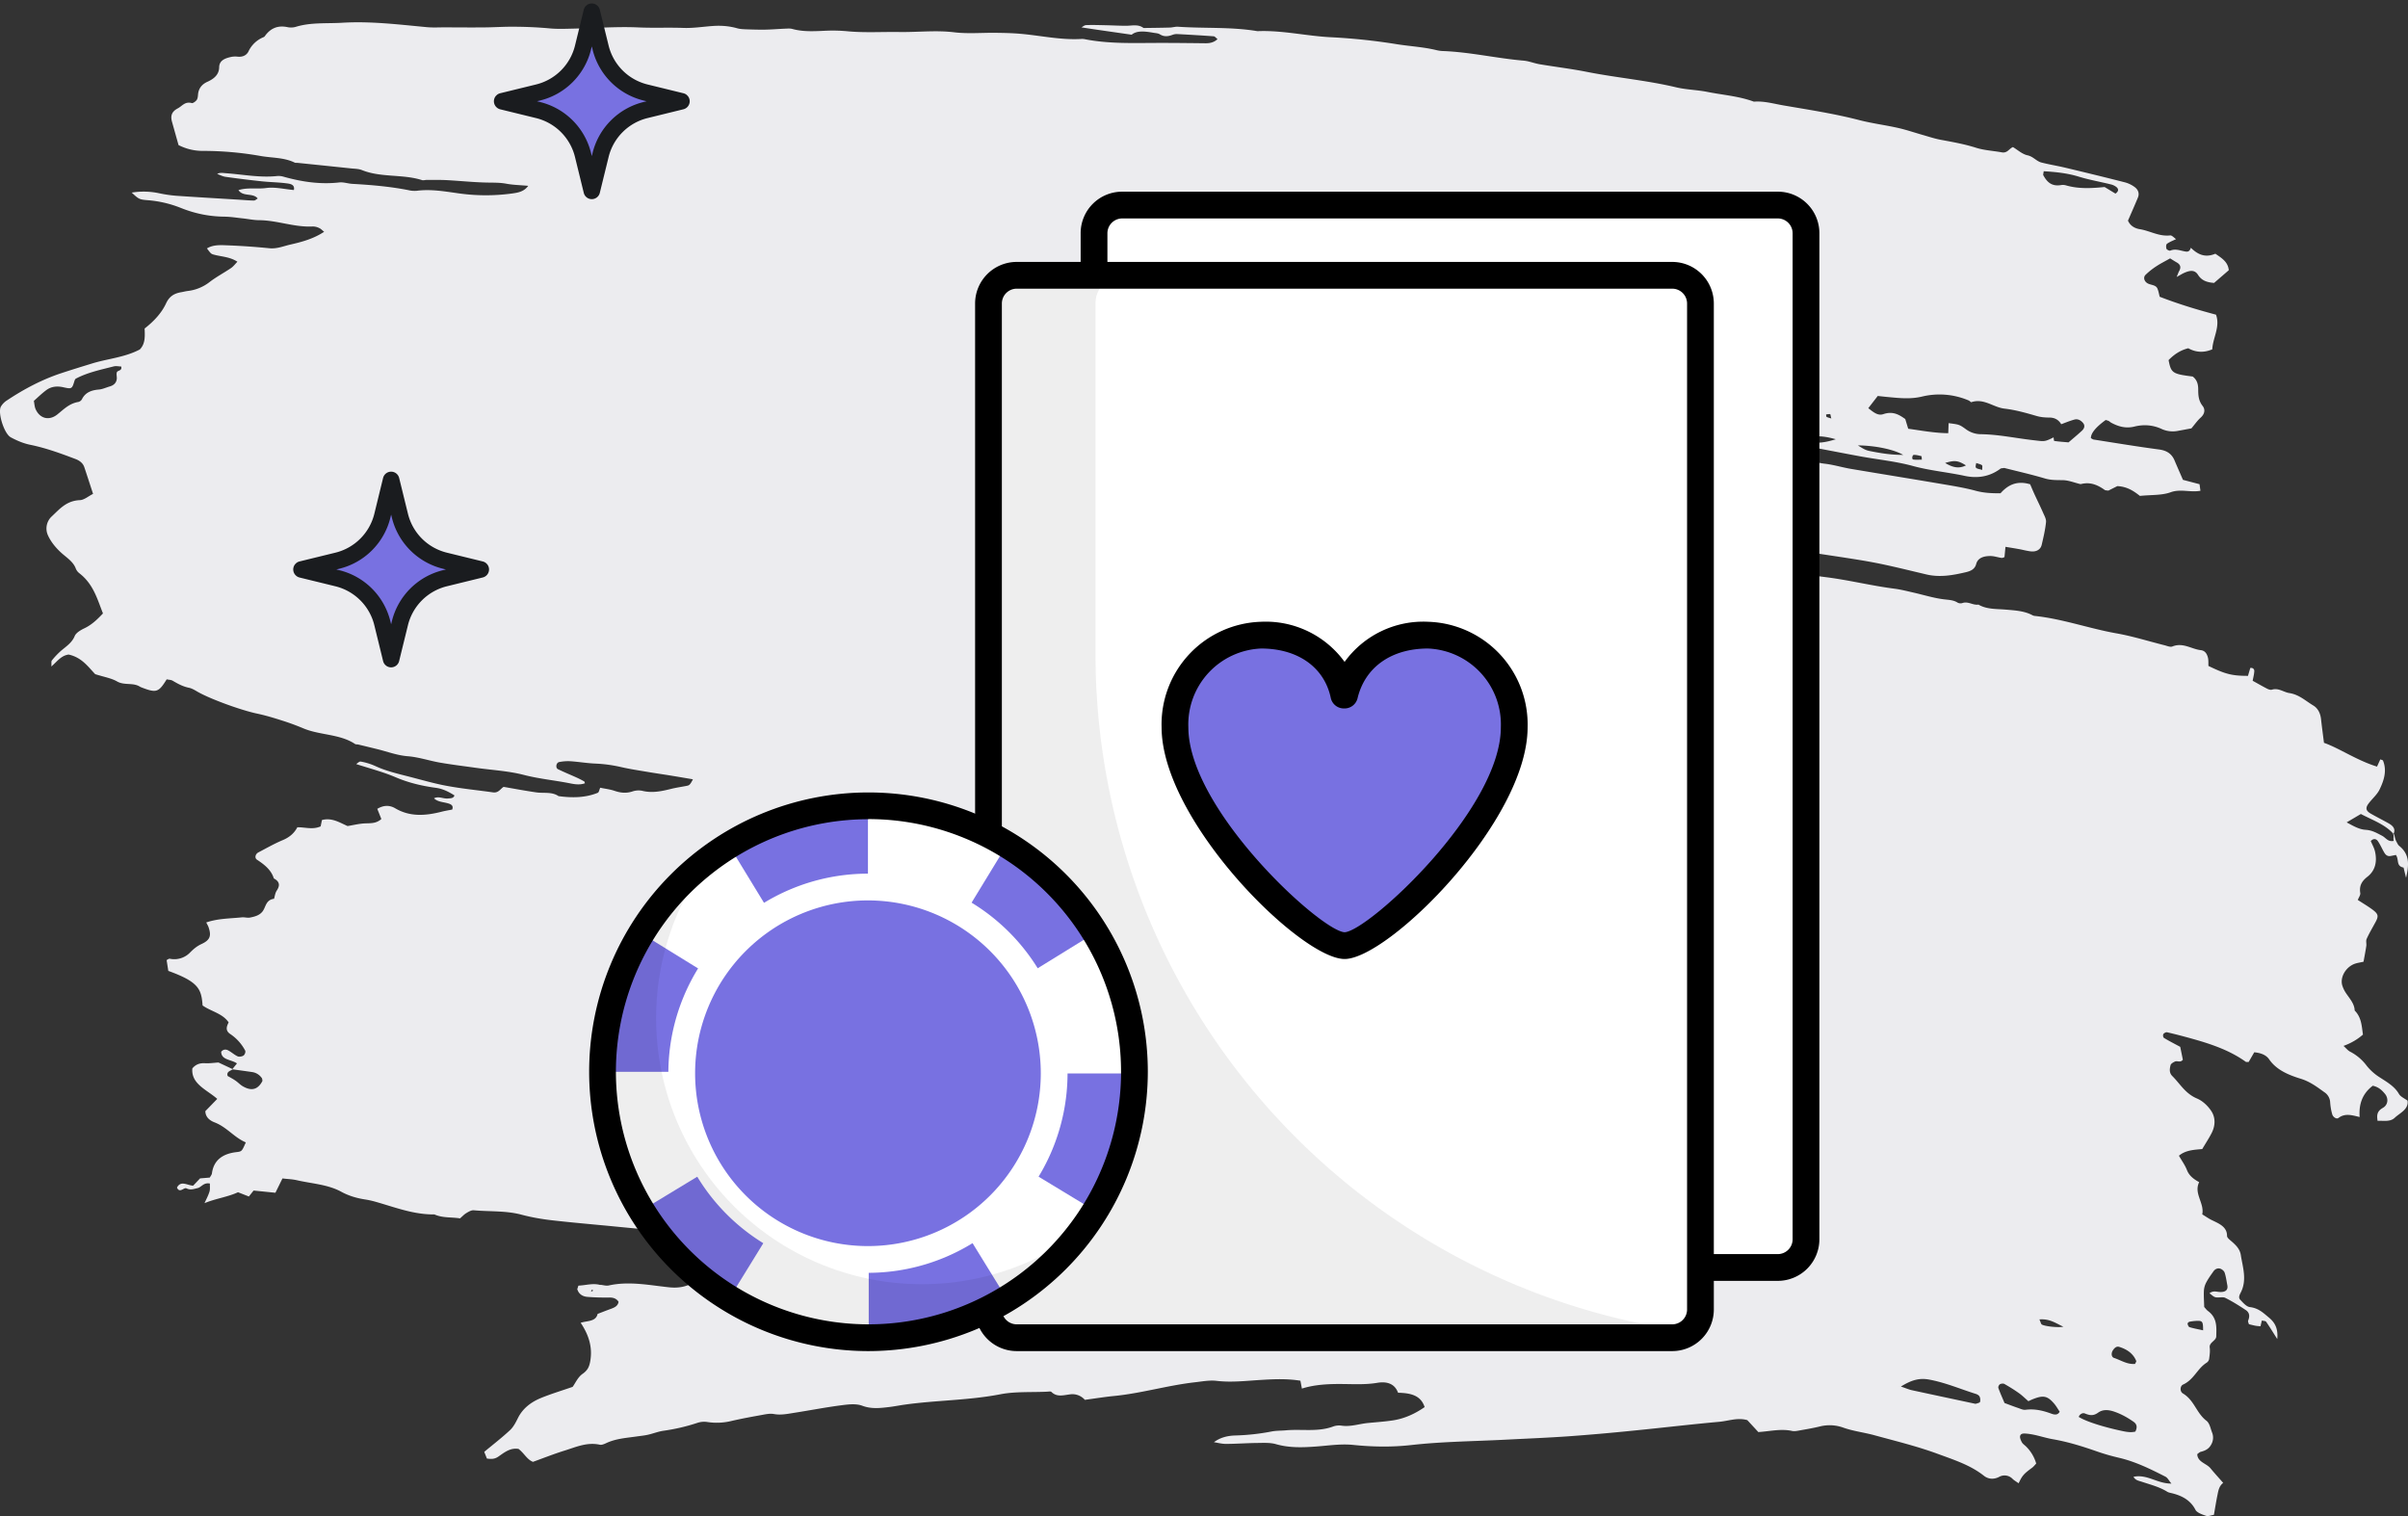 <?xml version="1.0" encoding="UTF-8"?>
<svg xmlns="http://www.w3.org/2000/svg" width="108" height="68" fill="none">
  <rect width="100%" height="100%" fill="#333333" stroke="none"/>
  <path d="M107.596 49.07c-.198-.349-.55-.542-.888-.763a2.339 2.339 0 01-.561-.506 2.16 2.16 0 00-.736-.627c-.114-.058-.194-.166-.303-.262.334-.121.625-.29.872-.508-.057-.374-.06-.766-.372-1.08-.009-.339-.273-.58-.44-.86a1.357 1.357 0 01-.108-.24c-.129-.372.141-.854.563-1 .111-.037.232-.054.383-.088.044-.248.089-.477.124-.707.015-.105-.026-.224.016-.318.116-.256.262-.502.397-.752.144-.268.13-.362-.135-.56-.204-.151-.428-.283-.66-.434.043-.113.125-.217.111-.31-.048-.301.044-.515.32-.73.378-.295.436-.714.34-1.136-.037-.163-.127-.316-.189-.465.122-.135.249-.096.315-.002.115.163.188.348.29.518.056.095.136.18.285.154.083-.015.166-.033.236-.047.153.207-.004.502.345.566l.111.461c.114-.515.202-1.023-.304-1.432-.069-.056-.098-.148-.145-.223l-.018-.05c-.038-.094-.033-.146-.071-.24-.004-.005-.011-.022-.019-.04.093-.2-.02-.342-.212-.452-.27-.154-.552-.292-.821-.448-.209-.122-.238-.247-.097-.44.158-.215.385-.402.497-.632.2-.412.34-.846.158-1.3-.011-.027-.081-.038-.123-.057l-.147.325c-.927-.289-1.663-.813-2.379-1.068-.052-.414-.096-.735-.131-1.056-.026-.247-.126-.484-.349-.618-.343-.204-.632-.49-1.077-.558-.261-.04-.478-.243-.781-.15-.057.018-.149-.013-.209-.044-.211-.108-.415-.226-.651-.356.026-.145.066-.289.073-.433.003-.085-.059-.159-.179-.143l-.105.355c-.719 0-1.01-.076-1.773-.445-.006-.122.008-.255-.024-.378-.038-.148-.117-.306-.315-.329-.426-.048-.805-.36-1.282-.164-.088.036-.237-.028-.353-.058-.713-.178-1.415-.401-2.14-.53-1.242-.219-2.421-.652-3.686-.785-.048-.005-.094-.03-.136-.052-.359-.177-.762-.195-1.157-.23-.418-.035-.85-.007-1.223-.225-.248.04-.465-.162-.725-.067a.284.284 0 01-.208-.021c-.19-.123-.402-.121-.626-.15-.457-.058-.9-.198-1.35-.3-.287-.065-.574-.14-.867-.177-1.033-.133-2.036-.386-3.072-.516-1.222-.154-2.427-.411-3.64-.615-.707-.12-1.42-.215-2.125-.336-.706-.122-.917-.369-.916-1.038.258-.125.524-.054.789-.007.56.099 1.115.214 1.678.297.685.102 1.368.203 2.05.335 1.188.23 2.396.386 3.594.58.435.07.87.15 1.298.244.601.131 1.197.28 1.795.42.6.14 1.182.034 1.76-.102.228-.053.406-.14.465-.368.074-.28.344-.357.632-.358.168-.001.337.06.507.085.04.006.086-.022.13-.035l.044-.463c.24.04.431.07.621.105.17.031.338.079.51.099.256.03.445-.08.495-.297.079-.335.157-.672.193-1.012.015-.137-.072-.287-.132-.424-.121-.277-.257-.55-.384-.825-.072-.158-.138-.317-.196-.451-.603-.179-1.004.038-1.328.402-.397.006-.755-.013-1.123-.113-.512-.138-1.046-.222-1.575-.312-1.34-.228-2.684-.443-4.025-.67-.388-.066-.767-.184-1.158-.229-.638-.074-1.22-.37-1.882-.341-.068.003-.138-.05-.21-.064-.63-.118-1.25-.246-1.912-.138-.305.05-.636.001-.947-.106a2.748 2.748 0 00-.724-.138 7.21 7.21 0 01-1.447-.228 7.966 7.966 0 00-1.451-.252c-.743-.057-1.469-.206-2.186-.38-.048-.012-.078-.08-.157-.167.427-.018.815-.11 1.15-.031.492.115.984.115 1.477.16.62.059 1.237.13 1.855.192.345.035.692.096 1.037.09 1.2-.02 2.352.235 3.514.43 1.171.196 2.333.434 3.5.648.777.142 1.576.22 2.328.426.765.209 1.556.279 2.326.444.59.127 1.133.031 1.603-.32.032-.025.093-.02.173-.035.59.15 1.215.291 1.824.472.272.08.527.072.801.076.261.004.52.113.78.174.022.006.05-.003.074-.008.407-.09.728.06 1.028.273.033.023.092.018.162.03l.402-.202c.46.02.766.244 1.013.439.504-.052.983-.019 1.375-.162.45-.165.883.016 1.34-.068l-.04-.295-.744-.196c-.132-.305-.257-.584-.375-.865-.12-.285-.327-.447-.696-.496-.98-.13-1.956-.293-2.932-.445-.045-.007-.084-.042-.126-.064-.002-.222.22-.493.665-.814.044.014.092.024.133.044.042.021.074.058.116.08.322.171.653.267 1.041.17.421-.104.836-.07 1.228.113a1.2 1.2 0 00.728.079c.216-.038.432-.08.597-.11.154-.182.265-.346.413-.48.187-.166.218-.365.09-.528-.185-.235-.196-.48-.197-.739 0-.22-.047-.428-.247-.579-.909-.115-.969-.155-1.082-.736.233-.241.513-.44.883-.532.346.192.705.208 1.077.048.022-.51.366-1.01.167-1.554-.87-.23-1.7-.484-2.526-.804-.03-.118-.051-.246-.1-.365-.07-.168-.282-.155-.428-.229-.162-.082-.225-.27-.106-.389a3.18 3.18 0 01.488-.387c.188-.124.395-.227.614-.351.096.06.194.123.297.182.18.102.197.233.106.39-.032.057-.05.119-.11.262.199-.11.257-.148.32-.176.3-.137.497-.14.638.08.171.27.42.338.72.363l.66-.57c-.035-.38-.325-.548-.602-.74-.478.202-.807.016-1.1-.267-.03.097-.08.191-.22.171-.234-.032-.455-.147-.705-.042-.035.014-.156-.044-.169-.085-.021-.07-.023-.188.026-.224.119-.085.266-.14.404-.206-.09-.068-.187-.177-.265-.168-.499.056-.9-.205-1.357-.279-.26-.041-.446-.178-.533-.385.153-.353.304-.691.445-1.033.075-.18.017-.351-.142-.47a1.316 1.316 0 00-.447-.215c-.883-.226-1.77-.441-2.658-.653-.357-.086-.723-.142-1.078-.234-.234-.06-.362-.267-.63-.325-.237-.052-.434-.24-.65-.368-.173.069-.248.283-.5.236-.386-.07-.793-.09-1.16-.207-.518-.164-1.05-.258-1.585-.357-.265-.05-.522-.136-.78-.21-.376-.106-.744-.234-1.125-.32-.576-.13-1.17-.204-1.739-.351-1.118-.29-2.264-.464-3.405-.66-.437-.075-.867-.204-1.324-.168-.668-.248-1.392-.299-2.09-.438-.46-.092-.944-.097-1.396-.205-1.32-.315-2.682-.43-4.012-.694-.697-.138-1.408-.223-2.11-.341-.243-.041-.477-.14-.72-.162-1.21-.102-2.392-.383-3.61-.43a1.472 1.472 0 01-.295-.04c-.573-.141-1.168-.172-1.75-.262a26.915 26.915 0 00-2.95-.316c-1.115-.05-2.207-.322-3.333-.274-1.177-.199-2.377-.116-3.563-.199-.12-.008-.242.034-.364.037-.394.011-.788.015-1.183.02-.235-.182-.515-.1-.783-.1-.297 0-.595-.017-.893-.024-.298-.006-.597-.017-.894-.006-.073.002-.143.06-.213.102.26.04.519.079.779.117l1.473.212c.233-.197.604-.152.976-.087.097.017.21.02.285.068.188.118.368.101.564.027a.558.558 0 01.217-.037c.546.029 1.092.06 1.637.1.053.005.1.072.172.126-.162.15-.34.188-.543.186-.718-.008-1.435-.017-2.153-.015-1.089.003-2.179.045-3.253-.166a.6.6 0 00-.148-.012c-.926.056-1.822-.15-2.732-.23-.37-.034-.745-.04-1.118-.045-.62-.008-1.251.05-1.86-.023-.826-.1-1.64-.001-2.457-.013-.765-.012-1.53.038-2.294-.03a7.153 7.153 0 00-.895-.032c-.546.02-1.088.072-1.623-.077-.092-.025-.199-.016-.297-.012-.299.012-.596.038-.895.044-.282.005-.566-.003-.848-.013-.142-.005-.291-.01-.425-.047-.356-.1-.71-.13-1.087-.104-.444.03-.882.104-1.337.087-.666-.024-1.334.008-2.005-.022-.965-.044-1.936.032-2.905.053-.368.008-.733.025-1.104-.012a18.165 18.165 0 00-1.56-.072c-.442-.006-.885.026-1.329.03-.595.006-1.191 0-1.787-.002-.274 0-.55.017-.822-.01-1.256-.118-2.51-.273-3.78-.197-.703.043-1.419-.026-2.104.19a.79.79 0 01-.369.004c-.423-.084-.724.057-.957.35-.028.036-.052.084-.093.1a1.281 1.281 0 00-.685.647c-.084.167-.257.255-.489.23a.932.932 0 00-.296.014c-.277.063-.522.16-.527.462-.005.316-.214.51-.525.65-.263.118-.401.313-.423.571-.008.085-.013.18-.062.248-.046.064-.167.152-.22.137-.306-.084-.427.133-.627.238-.288.151-.327.349-.26.597l.295 1.05c.352.176.706.26 1.088.26.875 0 1.739.077 2.598.229.509.09 1.046.062 1.52.295.038.019.096.01.145.014.788.081 1.576.162 2.364.245.173.019.361.017.514.079.855.344 1.822.171 2.69.448.063.02.146-.01.22-.009.299.002.597-.005.895.011.593.032 1.186.095 1.78.108.298.006.589-.004.886.052.306.057.625.062.983.095-.19.263-.458.306-.721.343a8.674 8.674 0 01-2.381-.003c-.634-.087-1.26-.202-1.906-.117a1.174 1.174 0 01-.366-.03c-.827-.162-1.668-.234-2.512-.281-.197-.011-.397-.085-.586-.064-.855.097-1.674-.027-2.483-.252a.804.804 0 00-.293-.037c-.778.086-1.538-.069-2.305-.124-.14-.01-.275-.04-.397.031.125.048.248.113.38.131a46.2 46.2 0 001.626.201c.345.037.695.041 1.04.082.198.024.449.039.394.308-.417-.036-.845-.145-1.243-.09-.405.057-.83-.036-1.243.094.209.314.649.108.864.376-.06.035-.115.092-.169.092-.224-.003-.447-.024-.67-.038-.943-.058-1.886-.112-2.828-.177a5.903 5.903 0 01-.731-.107 3.31 3.31 0 00-1.253-.034c.31.285.328.31.712.34a5.07 5.07 0 011.503.352c.625.25 1.261.38 1.944.387.273.003.545.048.818.077.245.026.49.08.736.081.82.006 1.587.327 2.414.282a.662.662 0 01.285.072c.073.032.127.095.218.166-.487.321-1.002.456-1.521.575-.307.07-.595.198-.94.163a30.772 30.772 0 00-1.93-.132c-.292-.012-.601-.022-.865.14.185.248.185.248.35.29.327.083.684.09 1.016.307-.103.104-.178.21-.284.283-.313.212-.655.393-.952.619a1.955 1.955 0 01-.99.41c-.098.012-.194.038-.291.055-.337.056-.543.2-.682.5-.2.43-.541.8-.963 1.129.013.33.04.68-.216.94-.678.357-1.434.412-2.13.625-.463.142-.93.286-1.386.436-.88.29-1.685.72-2.435 1.218a.828.828 0 00-.283.29c-.14.28.15 1.208.446 1.37.267.145.565.273.869.335.708.144 1.37.388 2.03.637.19.071.339.188.399.365.131.388.256.779.394 1.2-.214.107-.398.274-.592.282-.608.026-.913.405-1.261.73a.736.736 0 00-.167.855c.14.31.39.604.667.84.234.198.478.366.58.649a.51.51 0 00.165.21c.625.487.8 1.16 1.052 1.797-.26.275-.504.512-.844.672-.167.08-.367.202-.424.343-.116.287-.363.452-.595.645a3.36 3.36 0 00-.427.447c-.036.044-.014.125-.024.273.28-.248.439-.486.772-.536.6.128.896.574 1.194.88.39.125.723.178.981.327.319.183.7.046 1 .22.022.011.04.026.063.035.699.272.794.245 1.162-.35.085.02.194.019.268.062.228.134.453.26.73.316.14.029.268.11.392.182.59.335 1.966.83 2.656.975.385.081.762.196 1.135.315.326.103.647.222.96.353.738.308 1.626.244 2.306.696.034.024.097.014.145.025.286.068.572.138.858.208.452.111.878.278 1.364.317.49.039.964.203 1.45.287.535.093 1.077.158 1.616.234.713.1 1.446.138 2.133.315.697.18 1.41.245 2.11.386.207.041.425.068.636-.01-.016-.042-.015-.072-.032-.081a4.26 4.26 0 00-.315-.163c-.286-.13-.579-.249-.86-.385-.124-.06-.087-.295.052-.322a2.03 2.03 0 01.51-.036c.374.026.743.09 1.116.105.4.017.786.072 1.172.161.383.088.775.146 1.165.212.34.058.684.107 1.025.162.336.055.671.112 1.01.17-.102.202-.152.268-.248.287-.242.05-.489.083-.727.142-.43.106-.852.2-1.306.085a.85.85 0 00-.436.032c-.277.09-.529.063-.797-.028-.206-.07-.431-.095-.644-.14-.042.09-.053.206-.114.23-.562.225-1.155.228-1.755.147-.299-.206-.661-.12-.996-.168-.489-.07-.974-.162-1.468-.247-.148.09-.227.282-.477.246-.684-.097-1.375-.163-2.052-.288-.582-.106-1.15-.274-1.721-.42-.523-.133-1.049-.256-1.533-.485a2.71 2.71 0 00-.63-.189c-.054-.01-.13.064-.198.113.59.191 1.2.348 1.761.588.584.25 1.185.393 1.82.478.288.038.554.167.826.34-.042.134-.17.125-.291.137-.21.021-.418-.116-.628-.008.176.172.44.163.664.237.12.04.216.104.153.268-.149.03-.317.056-.48.098-.716.182-1.415.235-2.074-.154-.274-.162-.545-.132-.806.024l.182.456c-.227.205-.472.187-.724.196-.262.01-.521.076-.79.12-.358-.155-.7-.388-1.15-.27l-.059.285c-.365.16-.708.03-1.045.04-.138.263-.349.448-.657.577-.377.158-.728.36-1.088.548-.141.074-.182.253-.063.331.34.222.641.465.753.838.27.143.283.32.13.548-.07.106-.082.242-.12.365-.375.05-.362.366-.514.566-.136.178-.347.234-.56.276-.117.023-.25-.021-.372-.009-.529.055-1.072.048-1.594.229.047.096.083.152.103.212.13.381.076.574-.313.754-.21.097-.36.226-.504.37a.983.983 0 01-.925.29c-.035-.006-.082.035-.138.061l.076.485c1.355.492 1.484.809 1.537 1.55.364.264.9.355 1.168.76-.084.175-.16.352.057.511a2.033 2.033 0 01.684.751c.03.057-.011.178-.07.222-.059.046-.2.069-.266.039-.152-.07-.272-.186-.419-.265-.115-.063-.236-.048-.32.06.007.376.446.339.708.522l-.203.252-.625-.293c-.213.013-.412.044-.608.032-.252-.014-.43.067-.566.235-.059.698.647.95 1.118 1.365l-.534.549c.003.262.186.417.415.505.555.215.876.676 1.4.897-.176.399-.176.407-.418.436-.652.076-1.026.383-1.102.955-.008.06-.057.114-.095.187l-.438.037-.31.327c-.275-.018-.552-.246-.725.085.122.276.313-.022.424.034.186.093.338.025.499-.01.178-.04.264-.262.554-.205-.005.13.016.255-.02.367-.055.175-.145.343-.222.513.49-.206 1.038-.274 1.503-.49l.487.191c.074-.094.13-.162.212-.267l.978.099.316-.642c.25.029.452.035.642.079.67.154 1.392.189 1.99.515.346.189.7.291 1.089.351.195.03.387.08.576.136.822.24 1.626.543 2.52.533.367.166.773.115 1.147.178.11-.095.187-.182.286-.24.098-.06.225-.134.33-.124.714.065 1.44.01 2.144.198.45.12.918.2 1.384.253.98.111 1.965.193 2.948.29 1.459.142 2.918.282 4.387.322.272.007.542.052.814.076.766.067 1.531.154 2.3.193 1.166.06 2.329.151 3.49.267.054.005.101.069.21.147-.16.054-.263.103-.372.122-.267.046-.539.073-.806.116-.758.123-1.513.25-2.271.372a2.553 2.553 0 01-.442.035c-.822-.014-1.644-.024-2.465-.057-.446-.018-.89-.079-1.335-.115-.044-.004-.091.024-.137.038l.066.252-.38.212.372.491c-.372.229-.737.287-1.154.242-.896-.095-1.79-.282-2.7-.081-.114.025-.247-.018-.371-.03l-.001.01c-.328-.096-.65.014-.976.026-.02 0-.037.09-.056.146l-.01-.005c.055.215.214.346.462.365.32.025.643.034.965.029.194-.004.333.045.428.188-.02.178-.163.254-.33.315-.205.074-.407.154-.61.232-.075.358-.474.301-.758.398.366.548.533 1.09.433 1.699-.042.25-.106.423-.35.593-.213.15-.32.413-.444.582-.505.175-.976.316-1.423.5-.456.187-.817.475-1.026.89-.097.193-.198.401-.36.552-.364.34-.767.65-1.155.973l.119.3c.21.03.351.024.514-.087.262-.18.527-.406.905-.345.257.197.382.48.648.58.498-.18.95-.36 1.415-.504.509-.158 1.006-.39 1.585-.264.082.018.195-.03.28-.07.426-.203.901-.234 1.367-.3.17-.025.344-.04.51-.078.237-.053.465-.147.705-.18a8.672 8.672 0 001.51-.352.956.956 0 01.433-.041 2.77 2.77 0 001.107-.047c.431-.1.869-.18 1.306-.259.192-.034.401-.084.584-.05.31.056.6-.004.888-.05.734-.114 1.461-.257 2.2-.35.309-.04.622-.068.88.029.4.149.78.107 1.173.061.246-.028.489-.078.734-.112 1.42-.199 2.867-.189 4.281-.463.669-.13 1.384-.083 2.078-.116.074-.003.184-.024.216.01.246.245.542.144.831.11a.74.74 0 01.668.245c.47-.063.883-.131 1.3-.172 1.237-.12 2.418-.48 3.652-.618.321-.036.646-.099.958-.062.677.08 1.341-.004 2.011-.043.57-.034 1.141-.061 1.747.037l.067.353c.584-.186 1.217-.211 1.826-.205.523.005 1.037.033 1.556-.054.44-.073.786.045.93.445.537.016 1.014.096 1.193.644-.425.294-.894.517-1.437.598-.368.055-.742.08-1.114.116-.388.039-.762.175-1.166.12a.795.795 0 00-.369.03c-.69.265-1.427.112-2.138.178-.214.02-.422.01-.646.053a9.875 9.875 0 01-1.611.178c-.38.01-.693.097-.97.301.182.03.364.078.547.077.473-.002.945-.038 1.418-.042.272-.003.563-.019.815.053.607.174 1.217.151 1.833.104.543-.041 1.083-.125 1.63-.07.867.09 1.741.104 2.602.007 1.386-.156 2.779-.167 4.169-.238.968-.05 1.938-.088 2.905-.156a99.89 99.89 0 002.898-.254c1.283-.126 2.562-.28 3.846-.395.413-.037.821-.202 1.26-.075.165.177.332.358.494.535.528-.034 1.015-.16 1.515-.05.113.025.247-.007.369-.029.291-.051.584-.101.87-.171a1.8 1.8 0 011.03.042c.465.168.957.223 1.428.352.948.26 1.906.492 2.821.829.73.268 1.477.507 2.08.984.186.148.428.185.684.055a.496.496 0 01.605.087c.076.073.176.129.273.198.164-.35.231-.422.604-.697.071-.053.123-.124.184-.187a1.748 1.748 0 00-.449-.76c-.065-.065-.153-.12-.194-.195-.049-.092-.103-.21-.074-.297.04-.114.184-.1.317-.087.397.04.763.181 1.145.247.69.12 1.343.325 1.986.55.324.113.646.204.983.283.745.174 1.415.507 2.077.844.106.053.161.18.273.312-.633.009-1.085-.433-1.7-.303.08.157.24.178.372.222.391.13.796.232 1.143.449.058.036.138.048.21.066.474.117.842.328 1.054.744.066.128.301.21.478.27.094.033.228-.027.35-.046.054-.31.097-.587.153-.861.043-.205.067-.42.262-.572-.19-.218-.388-.432-.57-.655-.18-.22-.586-.279-.592-.635.05-.033.1-.09.163-.105.2-.05.352-.131.45-.304a.62.62 0 00.05-.562c-.072-.182-.105-.414-.254-.527-.453-.347-.54-.916-1.052-1.222-.147-.088-.134-.336.007-.4.489-.223.632-.714 1.058-.982a.256.256 0 00.11-.163c.022-.17.049-.346.026-.514-.032-.236.288-.302.293-.501.01-.407.05-.825-.365-1.134-.073-.054-.124-.13-.175-.185-.007-.257-.025-.493-.014-.728a.902.902 0 01.103-.368c.091-.175.21-.339.326-.503.069-.099.187-.16.313-.117.08.028.168.108.19.18.059.184.084.377.12.567.037.203-.08.31-.344.296-.144-.007-.288-.072-.458.058.093.064.171.154.27.178.14.032.325-.03.438.027.321.16.623.351.918.546.182.12.183.29.11.47-.02.048.021.115.032.166.116.028.211.054.309.071.081.014.165.018.211.022l.061-.258c.065.017.165.016.191.053.159.23.303.467.5.778.041-.433-.078-.719-.366-.957-.25-.206-.468-.429-.858-.476-.161-.019-.311-.198-.433-.326-.108-.113-.022-.24.037-.362.263-.55.072-1.1-.015-1.651-.049-.31-.279-.492-.508-.69-.05-.044-.11-.109-.109-.164.002-.4-.338-.543-.67-.703-.15-.07-.282-.167-.442-.263.107-.503-.393-.935-.138-1.445-.266-.145-.454-.3-.548-.541-.084-.218-.23-.419-.36-.644.306-.26.71-.267 1.046-.3.159-.27.308-.493.426-.728.166-.333.176-.69-.034-.997-.146-.214-.371-.433-.624-.54-.53-.222-.759-.66-1.111-1.009-.147-.145-.121-.326-.077-.492.017-.064.12-.125.2-.16.099-.044.243.066.35-.081-.038-.19-.08-.397-.118-.577-.27-.145-.505-.264-.728-.4-.04-.024-.054-.124-.03-.17.022-.043.121-.095.168-.084.359.083.715.176 1.068.274.88.243 1.735.53 2.458 1.048.029.02.091.008.134.01l.25-.434c.313.03.539.127.671.32.326.472.859.696 1.415.867.417.129.728.366 1.052.599a.576.576 0 01.266.443c.013.19.042.384.099.568.031.1.181.22.278.146.294-.221.599-.122.946-.04-.041-.576.12-1.047.589-1.403.267.059.416.206.546.364.162.195.151.491-.095.63-.268.152-.273.332-.236.58.264-.014.562.058.767-.134.241-.225.634-.38.578-.771-.135-.1-.314-.175-.383-.297h-.001zm-1.71-12.56c.51.269 1.073.462 1.451.879.002.015.004.03.002.034.041.098-.016.195.025.293-.272.055-.341-.133-.535-.234-.232-.12-.433-.243-.728-.262-.286-.017-.545-.166-.852-.334l.637-.376zm-20.08-15.9c-.07-.013-.042-.207.034-.207.112-.001.227.03.336.058.016.004.01.072.02.156-.134 0-.266.014-.39-.007zm1.435.155c.434-.13.575-.111.933.109-.33.167-.615.081-.933-.108zm1.664.313c-.123-.04-.236-.047-.28-.1-.039-.043.002-.138.008-.21.088.03.188.047.257.096.034.025.01.11.015.214zm2.757-13.397c.566.033 1.075.089 1.575.243.466.143.956.228 1.433.346a.645.645 0 01.253.12c.1.085.11.187-.044.294l-.487-.296c-.572.058-1.166.094-1.747-.078a.515.515 0 00-.216-.007c-.425.068-.628-.156-.784-.44-.018-.034.006-.084.016-.182zM84.218 17.76c.163.018.307.034.453.048.51.047.998.106 1.53-.02a3.33 3.33 0 012.1.176c.043.018.091.082.115.075.57-.188.981.233 1.492.29.487.056.966.193 1.435.329.197.057.385.07.583.071.25.003.412.116.522.298.197-.072.39-.154.592-.208.161-.043.293.041.385.15.103.123.058.25-.05.351-.185.172-.383.334-.6.522-.198-.018-.42-.032-.638-.064-.022-.003-.023-.11-.033-.161-.418.211-.413.183-.912.126-.784-.088-1.556-.258-2.352-.268a1.138 1.138 0 01-.677-.23c-.299-.215-.31-.204-.767-.266l-.016.451c-.61-.006-1.182-.115-1.796-.2l-.132-.435c-.275-.195-.553-.366-.983-.22-.253.086-.453-.096-.675-.267l.424-.548zm1.138 2.644c-.5 0-.918-.063-1.334-.142-.339-.064-.339-.065-.695-.284.74.003 1.61.174 2.03.426zm-3.274-1.83c.015.003.02.069.053.197-.088-.03-.158-.042-.212-.075-.024-.015-.015-.07-.021-.107.06-.007.121-.02.18-.014zm-1.033 1.038c.385-.075.764-.06 1.286.09-.641.204-1.091.206-1.35.005.02-.032.036-.09.064-.095zm-8.253-1.504c.832.159 1.681.119 2.52.2.689.067 1.38.11 2.071.17.07.005.136.044.2.072.016.007.03.038.025.053-.012.038-.027.098-.057.107a.985.985 0 01-.286.043c-.323-.008-.645-.03-.968-.039a37.118 37.118 0 01-3.915-.326c-.196-.026-.32-.09-.409-.29.288.001.565-.039.82.01zm-1.368-.08c.01-.008.036 0 .055 0-.001.016.004.04-.005.047-.01.007-.036 0-.055 0 .001-.017-.004-.04.006-.048zm-66.182-1.34c-.04.093.005.21-.009.315-.021.162-.126.275-.31.329-.164.047-.325.125-.492.14-.35.028-.613.14-.757.43a.257.257 0 01-.16.126c-.42.069-.668.342-.958.57-.328.256-.702.195-.91-.145a.676.676 0 01-.08-.178c-.021-.082-.03-.168-.051-.295.174-.153.352-.33.556-.481.217-.162.475-.194.762-.13.391.087.394.076.509-.305.006-.02.02-.038.04-.072.517-.281 1.122-.406 1.713-.558.106-.027.23.002.335.004.058.194-.155.173-.188.25zM11.763 48.5c-.204.374-.483.448-.873.223-.122-.071-.216-.177-.333-.257-.115-.079-.242-.144-.348-.206-.06-.198.121-.223.225-.297.287.04.574.078.86.12a.633.633 0 01.462.292c.003.044.024.092.006.125zm19.803 4.141c-.22.043-.447.138-.72-.057.262-.173.48-.12.69-.096.024.003.043.065.056.102.005.015-.013.049-.026.051zm.698-.181l.617.067c-.22.2-.417.218-.617-.067zm-5.706 5.463l-.055-.018.06-.064c.01.014.03.029.029.042-.001.014-.022.027-.034.04zM64.485 17.82c.029.004.047.067.07.103-.298.264-.669.232-1.034.173-.094-.016-.172-.113-.282-.19.319-.1.883-.136 1.246-.087zm.784 5.005c-.555-.067-1.015-.12-1.473-.177a1.825 1.825 0 01-1.11-.528 1.15 1.15 0 01.775-.05c.384.105.772.125 1.163.164.167.016.337.06.491.12.08.03.153.113.181.187.027.068-.011.154-.027.284zm.438.13c.443-.355.667-.328.914.051l-.914-.05zm4.095.924c-.179.13-.379.025-.542-.02-.228-.064-.44-.166-.686-.2-.071-.009-.177-.114-.175-.173.003-.087.089-.171.135-.249.09.02.154.016.181.041.234.214.512.301.854.29.215-.008.308.11.233.31zm.83-5.625c-.003.013-.084.012-.129.017-.284.272-.644.142-.979.13-.12-.005-.277-.103-.35-.064-.363.197-.72.01-1.078.02-.344.01-.69-.02-1.035-.024-.413-.005-.834.095-1.233-.102-.09-.044-.24.015-.361.01-.207-.01-.375-.076-.45-.31.14-.017.258-.047.374-.043.743.025 1.485.055 2.228.088.817.035 1.635.072 2.452.115.145.008.288.05.431.076.075-.005.155-.009.131.087zm18.173 44.625c-.012.04-.116.06-.18.082-.02.007-.05 0-.074-.006-.938-.2-1.877-.4-2.814-.603-.118-.026-.229-.076-.48-.162.457-.28.805-.397 1.267-.312.734.136 1.398.425 2.094.643.066.02.144.068.167.12a.35.35 0 01.02.239zm9.392-3.595c.118-.023.24-.038.36-.04.225-.003.254.04.253.425-.246-.055-.432-.087-.608-.142-.047-.015-.077-.098-.088-.154-.005-.026.048-.082.084-.089zm-3.434 1.283c.062-.094.152-.196.284-.156.36.11.635.31.763.631.012.03-.028.076-.052.134-.356.03-.635-.168-.945-.27-.117-.039-.134-.211-.05-.339zm-2.77 2.836c-.37-.136-.742-.224-1.152-.17-.107.014-.23-.049-.34-.086-.182-.061-.36-.131-.597-.218-.097-.232-.196-.449-.275-.67-.017-.048.017-.135.063-.167.045-.032.155-.047.2-.021.226.128.448.265.657.414.15.106.278.235.425.362.066-.03.128-.06.194-.087.468-.188.654-.156.951.184.103.118.177.255.259.376-.099.176-.256.13-.385.083zm-.41-3.99c-.047-.025-.055-.107-.115-.233.46-.035.71.157 1.075.328-.256.046-.812-.018-.96-.095zm4.189 4.797c-.22.058-.455.004-.692-.048-.821-.18-1.54-.415-1.848-.61.04-.122.173-.196.274-.155.22.09.38.119.596-.036.216-.155.477-.136.763-.031.307.111.568.262.82.436.158.11.184.246.087.444z" fill="#ECECEF"></path>
  <g clip-path="url(#clip0_297_1300)">
    <path d="M17.543 21.525l.392 1.6a2.76 2.76 0 002.024 2.026l1.602.392-1.602.392a2.76 2.76 0 00-2.024 2.025l-.392 1.6-.393-1.6a2.76 2.76 0 00-2.024-2.025l-1.602-.392 1.602-.392a2.76 2.76 0 002.024-2.025l.393-1.601z" fill="#7871E1"></path>
    <path d="M13.262 25.805a.37.37 0 01.174-.623l1.602-.392a2.383 2.383 0 001.753-1.753l.391-1.6a.371.371 0 01.72 0l.393 1.6c.212.869.884 1.54 1.752 1.753l1.602.392a.37.37 0 010 .72l-1.602.393a2.383 2.383 0 00-1.752 1.753l-.393 1.6a.37.37 0 01-.72 0l-.392-1.6a2.383 2.383 0 00-1.753-1.753l-1.602-.392a.372.372 0 01-.174-.098h.001zm4.28-2.722l-.032.13a3.122 3.122 0 01-2.296 2.297l-.13.032.13.032a3.122 3.122 0 012.296 2.297l.032.13.032-.13a3.122 3.122 0 012.297-2.297l.13-.032-.13-.032a3.122 3.122 0 01-2.296-2.297l-.032-.13z" fill="#1A1C1F"></path>
  </g>
  <path d="M79.734 9.198H50.328c-.7 0-1.266.567-1.266 1.266v45.12c0 .7.567 1.266 1.266 1.266h29.406c.7 0 1.266-.567 1.266-1.266v-45.12c0-.7-.567-1.266-1.266-1.266z" fill="#fff"></path>
  <path d="M79.734 57.45h-29.4a1.866 1.866 0 01-1.866-1.866V10.458a1.859 1.859 0 011.866-1.86h29.4a1.86 1.86 0 011.866 1.86v45.126a1.866 1.866 0 01-1.866 1.866zm-29.4-47.652a.666.666 0 00-.666.66v45.126a.666.666 0 00.666.666h29.4a.666.666 0 00.666-.666V10.458a.666.666 0 00-.666-.66h-29.4z" fill="#000"></path>
  <path d="M75.006 12.348H45.6c-.7 0-1.266.567-1.266 1.266v45.12c0 .7.567 1.266 1.266 1.266h29.406c.7 0 1.266-.567 1.266-1.266v-45.12c0-.7-.567-1.266-1.266-1.266z" fill="#fff"></path>
  <path d="M75 60.6H45.6a1.866 1.866 0 01-1.866-1.866v-45.12a1.866 1.866 0 011.866-1.866H75a1.866 1.866 0 011.866 1.866v45.12A1.866 1.866 0 0175 60.6zM45.6 12.948a.666.666 0 00-.666.666v45.12a.666.666 0 00.666.666H75a.666.666 0 00.666-.666v-45.12a.666.666 0 00-.666-.666H45.6z" fill="#000"></path>
  <path d="M75.78 59.736A1.266 1.266 0 0175 60H45.6a1.26 1.26 0 01-1.266-1.266v-45.12a1.26 1.26 0 011.266-1.266h4.8a1.258 1.258 0 00-1.266 1.266v15.714A30.672 30.672 0 0075.78 59.736z" fill="#000" opacity=".07"></path>
  <path d="M67.914 32.616c0 4.008-6.186 9.798-7.608 9.798-1.422 0-7.608-5.814-7.608-9.798a4.002 4.002 0 013.864-4.128c1.8 0 3.312.906 3.744 2.688.426-1.8 1.944-2.688 3.738-2.688a4.008 4.008 0 013.87 4.128z" fill="#7871E1"></path>
  <path d="M60.306 43.014c-1.968 0-8.208-6.186-8.208-10.398a4.602 4.602 0 014.464-4.728 4.369 4.369 0 013.744 1.8 4.35 4.35 0 013.738-1.8 4.608 4.608 0 014.47 4.728c0 4.212-6.246 10.398-8.208 10.398zm-3.744-13.926a3.408 3.408 0 00-3.264 3.528c0 3.708 5.952 9.15 7.008 9.198 1.05-.048 7.008-5.49 7.008-9.198a3.409 3.409 0 00-3.27-3.528c-1.638 0-2.82.834-3.156 2.226a.6.6 0 01-.6.462.6.6 0 01-.6-.462c-.288-1.392-1.488-2.226-3.126-2.226z" fill="#000"></path>
  <path d="M38.958 60V48.072H27.03A11.934 11.934 0 0038.958 60z" fill="#fff"></path>
  <path d="M38.964 60V48.138h11.868A11.88 11.88 0 0138.964 60z" fill="#7871E1"></path>
  <path d="M38.898 36.204v11.934h11.934a11.946 11.946 0 00-11.934-11.934z" fill="#fff"></path>
  <path d="M38.928 36.138v11.934H27a11.946 11.946 0 0111.928-11.934z" fill="#7871E1"></path>
  <path d="M49.104 54.306a12.167 12.167 0 01-3.948 3.948l-6.228-10.116 10.176 6.168zm-10.176-6.168l-10.2-6.294a12 12 0 013.954-3.948l6.246 10.242z" fill="#fff"></path>
  <path d="M38.928 48.138L32.7 58.254a12.166 12.166 0 01-3.948-3.948l10.176-6.168zm10.182-6.294l-10.2 6.294 6.246-10.242a12 12 0 013.954 3.948z" fill="#7871E1"></path>
  <path d="M38.928 56.49a8.352 8.352 0 100-16.704 8.352 8.352 0 000 16.704z" fill="#7871E1"></path>
  <path d="M38.928 57.09a8.952 8.952 0 118.952-8.952 8.958 8.958 0 01-8.952 8.952zm0-16.704a7.752 7.752 0 107.752 7.752 7.758 7.758 0 00-7.752-7.752z" fill="#fff"></path>
  <path d="M41.328 57.6A11.929 11.929 0 0131.8 38.532a11.926 11.926 0 002.922 20.774 11.927 11.927 0 0013.746-4.076 11.886 11.886 0 01-7.14 2.37z" fill="#000" opacity=".07"></path>
  <path d="M38.952 60.6A12.528 12.528 0 1151.48 48.066 12.546 12.546 0 0138.952 60.6zm0-23.856a11.328 11.328 0 108.007 3.315 11.34 11.34 0 00-8.007-3.321v.006z" fill="#000"></path>
  <g clip-path="url(#clip1_297_1300)">
    <path d="M26.543.525l.392 1.6a2.76 2.76 0 002.024 2.026l1.602.392-1.602.392a2.76 2.76 0 00-2.024 2.025l-.392 1.6-.393-1.6a2.76 2.76 0 00-2.024-2.025l-1.602-.392 1.602-.392a2.76 2.76 0 002.024-2.025l.393-1.601z" fill="#7871E1"></path>
    <path d="M22.262 4.805a.37.37 0 01.174-.623l1.602-.392a2.383 2.383 0 001.753-1.753l.391-1.6a.371.371 0 01.72 0l.393 1.6c.212.869.884 1.54 1.752 1.753l1.602.392a.37.37 0 010 .72l-1.602.393a2.383 2.383 0 00-1.752 1.753l-.393 1.6a.37.37 0 01-.72 0l-.392-1.6a2.383 2.383 0 00-1.753-1.753l-1.602-.392a.372.372 0 01-.173-.098zm4.28-2.722l-.032.13a3.122 3.122 0 01-2.296 2.297l-.13.032.13.032a3.122 3.122 0 012.297 2.297l.032.13.032-.13a3.122 3.122 0 012.296-2.297l.13-.032-.13-.032a3.122 3.122 0 01-2.296-2.297l-.032-.13z" fill="#1A1C1F"></path>
  </g>
  <defs>
    <clipPath id="clip0_297_1300">
      <path fill="#fff" transform="rotate(45 -16.578 31.676)" d="M0 0h6.424v6.424H0z"></path>
    </clipPath>
    <clipPath id="clip1_297_1300">
      <path fill="#fff" transform="rotate(45 13.271 32.04)" d="M0 0h6.424v6.424H0z"></path>
    </clipPath>
  </defs>
</svg>
